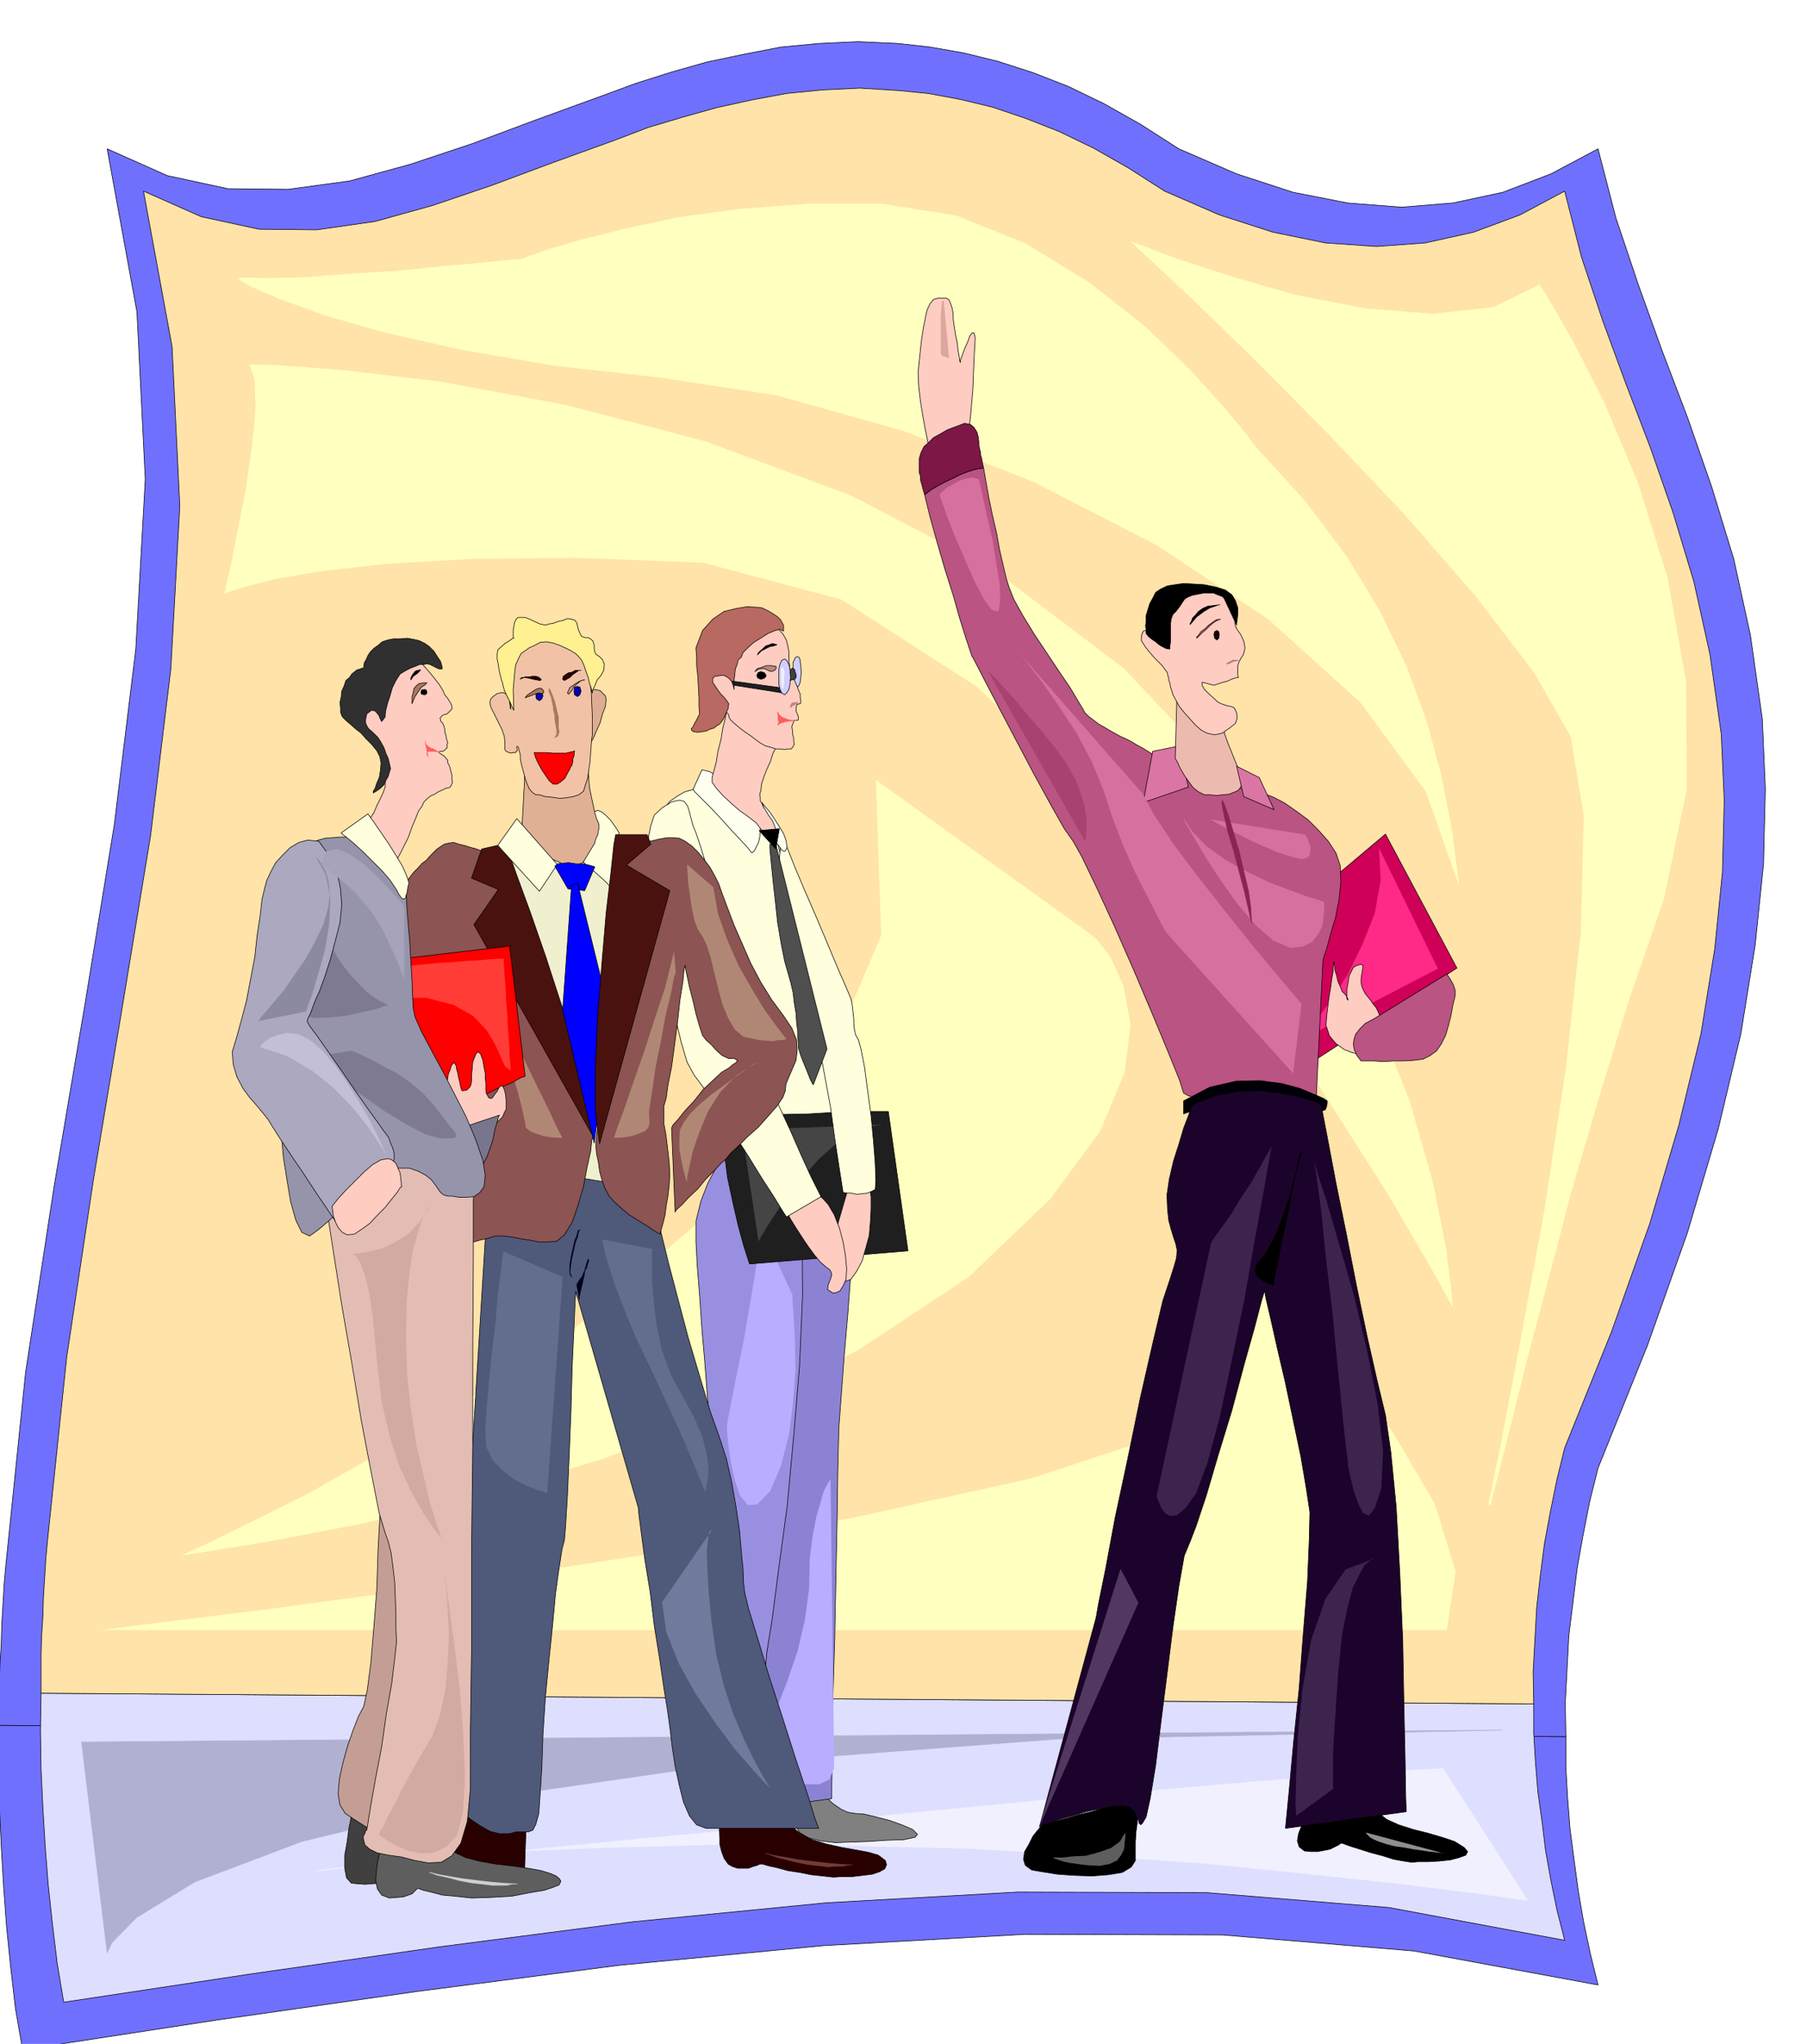 <svg xmlns="http://www.w3.org/2000/svg" fill-rule="evenodd" height="554.772" preserveAspectRatio="none" stroke-linecap="round" viewBox="0 0 3035 3433" width="490.455"><style>.pen0{stroke:#000;stroke-width:1;stroke-linejoin:round}.brush1{fill:#7070ff}.brush3{fill:#f0f0ff}.pen1{stroke:none}.brush6{fill:#ffffbf}.brush7{fill:#000}.brush10{fill:#ba5482}.brush11{fill:#db75a3}.brush12{fill:#d6709e}.brush13{fill:#ffccc2}.brush16{fill:#cfcfff}.brush19{fill:#b8adff}.brush21{fill:#ffffde}.brush22{fill:#1f1f1f}.brush24{fill:#404040}.brush25{fill:#290000}.brush26{fill:#5e5e5e}.brush31{fill:#636e8f}.brush32{fill:#8c5452}.brush33{fill:#b08775}.brush34{fill:#4a120f}.brush36{fill:#a8785c}.brush37{fill:#ff5e5e}.pen3{stroke:#ff5e5e;stroke-width:1;stroke-linejoin:round}.brush41{fill:#ba877d}.brush42{fill:#00f}.brush45{fill:red}.brush57{fill:#0000b3}.brush61{fill:#ab786e}.pen10{stroke:none}.brush63{fill:#d1aba1}</style><path class="pen0 brush1" d="m-1 2898-1 66 1 68 3 67 4 69 5 68 7 69 8 69 12 69 326-50 336-48 340-44 343-33 338-19 332 1 322 27 309 57-13-53-11-52-9-52-7-52-7-53-4-51-3-53v-51L-1 2898z"/><path class="pen0 brush1" d="m2684 250-79 42-81 31-84 18-86 7-90-7-92-18-95-31-97-42-64-41-62-35-60-29-59-23-59-19-57-14-57-10-54-6-67-3-65 3-64 6-62 12-62 13-60 17-60 19-57 21-110 40-107 40-105 35-102 28-103 14-101-1-102-22-101-45 50 274 14 281-16 286-36 294-49 300-52 307-48 313-33 322-3 33-2 34-2 34-1 34-2 33-1 35v68l2631 19-1-57 3-56 3-57 7-56 7-57 10-56 11-56 14-56 83-206 67-189 52-175 38-160 24-149 14-136 3-126-5-117-20-141-28-128-37-121-40-115-43-113-40-111-38-113-30-116z"/><path class="pen0" style="fill:#dedeff" d="m69 2844-1 63 1 65 3 64 4 66 5 64 7 65 8 66 11 66 311-47 320-46 324-42 326-32 322-18 317 1 306 25 295 55-13-51-10-49-9-50-6-49-7-50-4-49-3-50v-49L69 2844z"/><path class="pen1 brush3" d="m2424 2970 143 223-26-4-73-10-113-14-147-16-176-18-197-14-213-12-221-5-210-1-180 5-152 6-122 9-95 8-66 9-40 5-13 3 74-8 197-20 282-28 329-31 337-33 308-27 239-20 135-7z"/><path style="stroke:#b0b0d1;stroke-width:1;stroke-linejoin:round;fill:#b0b0d1" d="m2523 2906-2386 20 43 354 8-17 41-42 98-60 180-68 285-69 415-60 568-43 748-15z"/><path class="pen0" style="fill:#ffe3a8" d="m2628 321-75 40-78 29-81 18-82 6-86-6-88-18-90-29-92-40-61-39-58-33-58-28-56-22-56-19-54-13-54-10-51-5-64-4-62 3-61 6-59 11-59 13-57 16-57 17-55 21-105 38-102 38-100 34-97 27-98 14-97-1-97-21-97-43 48 261 13 268-15 273-34 280-47 285-49 293-45 299-32 306-3 32-2 32-2 32-1 33-2 32-1 32v65l2507 18-1-54 3-54 3-54 6-53 7-54 10-54 11-54 13-53 79-196 64-181 49-166 37-153 23-142 13-129 3-121-5-111-19-134-27-122-35-116-38-109-41-107-39-106-36-108-28-110z"/><path class="pen1 brush6" d="m1471 1310 365 262 9 9 21 28 21 47 12 65-10 80-41 99-84 114-137 131-186 123-210 102-220 81-214 64-193 45-157 30-105 17-38 6 58-27 153-76 212-120 238-159 227-194 184-221 104-245-9-261z"/><path class="pen1 brush6" d="M2430 2738H168l79-10 209-26 296-40 341-52 341-61 299-66 214-71 87-70 2-69-4-63-10-57-12-48-15-41-12-30-9-19-3-6 24 21 65 60 89 88 98 109 92 118 71 121 35 114-15 98zM419 612l40 1 113 8 168 20 210 39 234 61 245 91 240 125 219 166 178 189 136 189 98 180 67 166 40 140 22 111 9 72 2 26-29-53-81-139-125-196-161-226-192-228-212-201-227-146-233-62-215-8-175 2-140 8-107 12-78 13-51 13-29 9-8 4 3-16 9-39 11-57 13-66 10-69 6-62-1-49-9-28z"/><path class="pen0 brush7" d="m1752 3065-3 2-6 7-8 10-7 14-7 12-2 13 3 10 11 8 18 3 25 4 28 2 30 1 27-2 24-4 15-9 7-11v-31l1-17 2-14 1-14 1-10 1-7 1-2h-21l-20 3-20 4-20 6-21 5-20 6-20 5-20 6zm453-32-2 2-5 8-7 10-5 14-5 13-2 12 3 10 9 7 11 1h11l11-2 10-2 8-4 6-3 4-3h2l3 1 11 4 16 5 19 6 19 5 19 6 17 3 13 2 11-1h17l18-1 19-2 15-4 11-4 3-6-6-7-16-10-21-7-24-7-24-6-25-8-20-9-15-12-6-14-7-13-13-6-17-1-18 5-18 5-15 6-11 5-4 2z"/><path class="pen0" style="fill:#cf0057" d="m2188 1518 139-117 120 225-259 168v-276z"/><path class="pen1" style="fill:#ff2987" d="m2316 1424 99 203-229 119 6-9 18-22 25-34 28-43 25-51 21-53 10-56-3-54z"/><path class="pen0 brush10" d="m1944 1272-3-2-5-3-8-5-8-5-11-6-10-6-10-5-7-3-9-5-9-5-10-6-9-5-9-7-8-6-6-6-3-6-8-13-13-22-19-28-20-30-22-33-19-31-15-27-8-20-5-16-5-21-6-26-5-28-7-30-6-29-5-28-4-23-13 2-13 4-13 5-12 6-13 6-13 7-12 7-10 8 9 37 12 43 13 45 14 44 11 39 10 32 7 21 3 9 6 11 17 33 24 46 29 55 29 55 28 51 22 39 16 23 14 25 24 50 30 65 33 75 31 73 27 65 19 47 7 22 9 5 25 5 35 3 42 4 40 1 36 2 25 1 10 1 12-245 2-7 5-15 6-23 8-26 6-31 3-29-1-28-7-21-13-20-16-18-18-18-19-14-20-14-17-9-15-6-11-2-16-3-22-7-29-10-29-10-29-12-24-9-16-7-6-2z"/><path class="pen0 brush11" d="m1980 1253-44 9-16 86 76-26-16-69z"/><path class="pen1 brush12" d="m2193 1402-162-26 5 2 14 8 20 10 25 13 26 12 26 11 22 7 17 4 9-2 5-5 1-7v-7l-3-8-2-6-3-5v-1zm-190-5-16-24 4 9 14 24 20 34 26 40 28 39 31 36 29 25 28 12 21-2 16-8 10-13 7-14 2-15 1-13v-12l-8-3-20-6-30-11-34-13-38-18-36-20-32-23-23-24zm-83-63-249-284 5 6 17 19 24 28 30 38 30 43 31 47 26 49 20 49 15 46 17 44 18 41 18 36 15 29 12 24 8 14 4 6 211 234 14-117-11-13-28-33-40-48-45-56-48-61-43-57-33-50-18-34z"/><path class="pen1 brush6" d="m2451 1489-12-93-18-93-25-93-34-92-45-93-56-92-70-93-84-92-13-18-37-45-58-64-76-73-94-74-106-65-117-47-125-20h-125l-115 9-103 14-88 19-73 18-54 16-35 12-11 5-18 1-47 5-68 6-79 8-82 5-76 6-62 1-37-1-9 2 21 13 49 21 77 28 102 29 129 29 152 26 177 20 198 30 214 60 217 85 208 107 187 124 155 140 110 150 56 159z"/><path class="pen0 brush13" d="m1563 757-2-5-3-12-4-19-4-22-4-25-3-25-1-24 2-19 2-19 2-18 3-19 3-15 3-14 5-11 6-7 7-2h15l4 3 1 2 2 5 2 6 2 10v10l2 13 2 13 3 14 1 11 2 11 1 7 1 3v-4l3-8 4-11 5-11 4-11 4-5h3l2 9-1 15-1 21-1 24-1 26-2 23-2 23-2 17-2 12-6 6-8 6-11 4-10 5-11 2-9 3-6 1-2 1z"/><path class="pen0" style="fill:#7d1745" d="m1652 786-2-9-1-6-2-7v-4l-2-7v-2l-1-3v-6l-1-8-2-8-5-8-6-5-10-2-13 5-16 6-12 7-11 6-8 8-8 7-5 10-3 10v24l2 6v6l2 7 2 8 3 10 10-8 12-7 13-7 13-6 12-6 13-5 13-4 13-2z"/><path class="pen0" style="fill:#edbab0" d="m1977 1158-3 114v2l4 7 4 9 7 12 7 10 8 11 9 7 10 5h9l11 1 11-1 10-1 8-3 7-3 5-6 2-6-2-11-4-13-6-15-6-15-6-15-5-14-2-11 1-7-3-8-8-8-13-10-14-9-16-9-12-7-10-5-3-1z"/><path class="pen0 brush16" d="m1340 1103 2 1 2 5v3l1 5v5l1 6-1 9-1 9-2 5-2 3-4-3-2-5-2-9v-25l2-3 2-5 4-1z"/><path class="pen0" style="fill:gray" d="M1381 3008v1l4 4 4 6 7 8 8 6 9 6 11 5 12 2 15 1 21 5 23 6 22 8 16 7 8 8-4 5-19 4-30 1-29 2-30 1-26 1-25-3-20-5-15-9-8-13-2-16 4-12 7-10 9-7 9-7 9-3 7-2h3z"/><path class="pen0" style="fill:#8c82d4" d="M1232 1896v13l3 38 3 59 5 76 5 86 5 96 5 100 6 100 1 90v78l-3 63-2 52-4 38-2 28-3 15v6l103 193 43-6v-23l1-60 1-87 3-100 2-104 2-95 1-76 1-42 1-37 4-54 5-67 6-69 5-68 6-56 3-40 2-14-208-133z"/><path class="pen1 brush19" d="m1401 2970-6-484-2 1-4 7-6 12-5 18-7 24-6 31-5 40-1 49-7 52-12 52-17 50-18 46-19 38-16 30-11 19-4 8 5 2 17 8 22 9 27 10 26 5h24l17-8 8-19z"/><path class="pen0" style="fill:#998fe0" d="m1245 1899-4 4-9 12-14 19-14 25-15 28-12 31-8 33v35l2 39 4 51 4 57 5 58 4 53 4 45 2 30 2 12v13l4 35 5 50 8 59 8 59 10 55 10 42 12 24 10 9 8 7 6 4 4 4 4 3 1 1 2-21 9-56 11-85 14-103 11-118 10-121 5-118-1-108-6-41-11-32-15-26-16-19-17-16-16-13-13-11-8-9z"/><path class="pen1 brush19" d="m1278 2061 53 114v9l2 28 2 40 1 50-4 54-7 54-13 51-18 43-22 23-16 1-13-16-9-26-7-32-4-29-2-23v-8l2-12 6-31 9-46 11-53 10-58 9-54 7-47 3-32z"/><path class="pen0 brush21" d="M1173 1325h-4l-8 2-11 3-12 7-13 9-10 13-8 17-1 22 7 38 19 65 26 79 31 87 29 83 26 71 18 49 8 19h160l-133-507-124-57z"/><path class="pen0 brush22" d="m1223 1882-7 24 1 33 5 39 9 42 9 39 9 33 7 22 3 9 266-22-33-234h-42l-43 1-49 3-50 1-43 3-31 3-11 4z"/><path class="pen1" style="fill:#454545" d="m1483 1889-237 9 28 187 5-9 14-23 21-32 28-36 32-37 35-31 36-22 38-6z"/><path class="pen0 brush13" d="m1426 1991-21 72-1 4v29l1 20 2 17 4 14 7 6 11-4 10-14 9-17 6-21 6-22 2-24 1-21v-20l-2-15-5-11-5-4-6-2-5 2-6 2-4 4-4 3v2z"/><path class="pen0 brush13" d="m1321 2036 2 3 5 9 8 13 11 17 10 15 11 15 9 11 9 8 4 3 4 3 2 4 1 4-2 7-4 10-1 8 9 6 6-1 6-3 5-8 5-11 1-18-2-22-4-23-6-23-9-23-10-17-11-12-10-4h-12l-9 4-9 4-6 6-6 5-4 5-3 3v2z"/><path class="pen0 brush21" d="m1319 1417 4 9 11 28 16 38 20 46 19 45 18 43 14 32 8 19 2 8 1 9 1 9 1 9v8l1 9 2 9 5 9 4 15 6 30 5 38 6 44 4 42 3 38 1 29-1 15-6 3-7 3-9 1-9 1-9-2h-7l-6-1h-1l-2-13-5-32-7-46-7-52-10-54-9-49-9-38-7-20-9-22-11-38-11-50-8-52-8-51-4-41 2-26 8-2z"/><path class="pen0 brush24" d="m595 3033-2 4-3 14-4 20-3 23-4 22v22l3 16 8 9 10 1 13 1 12-1 14-1 11-3 10-2 6-1h3l-1-6-1-15-4-22-5-23-10-24-12-19-18-13-23-2z"/><path class="pen0 brush25" d="m884 3056-3 88-145 6 28-136 120 42z"/><path class="pen0 brush26" d="m641 3103-2 3-2 9-3 13-2 16-1 15 3 14 7 10 13 5 13-1 11-1 8-3 6-2 7-7 2-2h2l8 3 13 3 19 5 22 2 27 3 31-1 36-2 31-6 24-4 15-5 10-4 3-6-2-4-6-5-9-4-16-5-22-4-27-4-27-3-28-5-23-6-17-8-7-9-8-10-14-4-19-1-20 3-22 3-17 4-13 3-4 2z"/><path class="pen0" d="m1179 1293-15 33 3 4 11 11 15 15 18 19 17 19 16 17 12 13 6 8h2l3-3 3-6 4-8 2-9 1-9v-9l-2-6-7-9-9-11-11-15-13-15-15-15-14-12-14-9-13-3zm120 112v1l3 5 3 6 5 6 3 5 4 2 2-1 3-6-2-12-4-11-8-13-7-11-8-12-7-8-5-6-1-2 19 57z" style="fill:ivory"/><path class="pen0 brush21" d="m1112 1357-13 12-6 18-4 20v24l2 23 3 24 4 21 5 19 4 22 6 34 6 42 8 47 7 45 10 42 10 34 12 22 15 20 22 33 25 38 27 42 24 39 22 34 14 23 6 9 58-34-5-10-12-24-16-35-18-41-20-43-16-40-13-32-5-19-6-25-11-43-16-56-17-62-19-62-16-56-13-42-7-21-5-12-3-11-3-12-3-10-6-8-8-2-13 3-16 10z"/><path class="pen0" style="fill:#4f4f4f" d="M1293 1418v7l2 21 3 30 4 36 4 37 6 36 6 30 6 21 4 14 4 17 2 17 3 18 1 16 2 15v11l1 9v7l3 10 4 11 5 12 4 10 4 10 3 6 2 3 23-60-86-344h-10z"/><path class="pen0 brush25" d="m1210 3056-1 2v7l-1 9 1 12v12l3 12 4 11 7 10 7 4 9 3h18l8-3 7-2 4-2h5l10 3 14 3 18 5 20 3 20 4 19 2 18 2 15-1h17l17-2 16-2 12-4 9-5 3-7-2-7-12-9-17-5-22-4-23-4-26-6-23-7-21-11-16-14-17-15-18-7-20-3-18 2-18 3-14 5-9 4-3 2z"/><path class="pen0" style="fill:#f0f0cf" d="m898 2039 180-77-10-457-1-6-2-12-5-19-6-19-10-21-13-17-16-11-20-2-26 2-27 5-27 7-25 10-24 10-20 14-14 17-5 20 1 39 7 70 11 90 14 99 13 95 12 83 9 58 4 22z"/><path class="pen0" style="fill:#4f597a" d="m818 2033-61 994 2 2 8 7 11 10 14 11 15 10 16 9 16 4h16l12-3h20l8-3 5-10 5-18 2-30 3-45 2-59 4-61 6-62 6-58 5-54 6-43 5-32 4-15 2-24 3-50 3-68 3-75 2-75 3-64 2-46 1-16 105 363 1 11 4 31 6 45 9 55 7 57 9 56 7 48 6 37 4 29 4 33 5 33 7 32 7 28 10 23 12 15 16 6h189l-6-16-13-42-20-60-22-69-23-71-19-63-15-49-6-25-2-16-1-24-3-31-3-35-6-40-7-40-9-40-12-37-16-45-17-57-19-64-17-64-16-61-12-49-9-35-2-12-6-5-16-11-25-13-33-11-42-7-47 3-54 17-59 34z"/><path class="pen1 brush31" d="m945 2145-26 363-5-2-13-4-18-7-19-10-20-15-16-17-11-22-2-26 2-36 4-45 5-50 6-50 4-48 5-38 3-27 2-9 99 43z"/><path class="pen0 brush32" d="m996 1908-2 7-2 19-6 27-6 32-9 31-10 29-13 21-13 11-15 1h-15l-15-3-14-2-15-3-15-2h-14l-12 4-14 3-14 4-15 2-12 3-12 1h-8l-6-1-1-3-4-30-7-69-11-96-11-108-12-109-10-93-8-66-2-24v-2l4-4 5-7 6-7 6-8 8-8 7-8 7-5 6-7 6-6 6-6 6-4 6-4 8-2 8-1 9 3 9 2 9 3 8 2 9 3 7 1 6 1 3 1 2 1 172 476z"/><path class="pen1 brush33" d="m803 1598 2 35 3 9 9 26 12 37 15 44 13 44 13 42 8 32 4 19 1 8 7 6 10 4 12 4 11 2 11 1h7l4 1-7-13-15-32-23-47-26-54-26-56-23-51-16-40-6-21z"/><path class="pen0 brush34" d="m998 1912-202-359 41-59-45-19 17-49 40-9 5 14 15 42 22 60 26 75 26 80 25 83 18 76 12 65z"/><path class="pen0 brush32" d="m1055 1423-54 494v10l1 11 3 14 2 15 4 15 5 14 7 13 8 9 12 11 13 11 16 10 13 8 12 8 8 5 4 2v-3l2-6 3-11 3-12 2-16 3-17 2-18 1-18-1-19-2-18-2-17-2-15-3-16v-29l4-14 3-22 6-30 5-37 5-38 4-37 5-31 2-21 2-7v4l3 14 4 19 6 23 5 22 6 21 5 15 6 8 8 7 9 10 10 9 11 5h9l6 3-1 1-2 3-5 3-7 6-12 7-14 13-17 16-15 19-15 16-12 15-9 10-2 5 6 141 2-4 9-8 12-13 15-14 14-17 14-14 11-12 9-8 7-9 13-12 16-16 18-16 16-18 15-17 10-15 4-11 1-11 5-12 6-14 6-14 2-17-1-17-8-20-14-21-20-27-18-29-17-32-14-32-14-32-11-29-9-24-6-17-7-14-8-14-10-13-9-11-11-11-11-8-10-5-9-1h-11l-12 2-13 3-12 3-12 2-9 3-6 2-2 1z"/><path class="pen1 brush33" d="m1198 1490-44-38v4l1 12 1 16 3 21 3 20 4 20 6 16 8 12 6 12 7 21 6 25 7 28 7 27 10 24 11 19 14 12 13 3 14 3 11 1 12 1 9-2h7l5-1h2l-5-7-13-17-19-26-20-33-23-40-19-43-16-45-8-45z"/><path class="pen0 brush13" d="m1221 1193-1 3-2 11-4 16-3 19-5 19-3 19-4 15-3 11v8l8 11 11 12 15 14 13 11 14 10 9 7 4 3 21 28 3-2 6-4 2-4 1-6-2-7-4-9-7-10-4-7-4-6-2-5-3-5v-5l-1-6 2-6 1-11 4-12 5-13 6-13 4-13 5-10 3-7 2-2-87-54z"/><path class="pen0 brush7" d="m1275 1395 34-3-6 34-28-31z"/><path class="pen0 brush13" d="m697 1103 1 1 4 4 6 6 8 9 7 8 8 10 7 9 6 10 3 7 5 6 3 5 3 5 1 4v4l-3 3-5 5-7 2-3 3-2 2 1 3v2l3 3 2 4 2 6v5l2 6 1 6 2 6-1 4v5l-3 3-4 3h-5l-2 1v1l3 2 6 4 6 7v4l3 6 2 7 2 8v6l1 6-2 5-3 4-6 1-6 3-7 3-6 4-7 3-6 5-5 5-3 7-6 8-5 13-6 14-6 17-7 14-7 14-6 11-6 6-7-2-7-6-8-10-8-11-8-12-5-10-4-7-1-2 1-3 4-5 5-9 6-9 5-12 6-12 5-11 3-9v-22l-1-12v-9l-2-10-1-7-3-6-3-3-5-4-5-4-5-6-5-6-6-8-2-8-2-9 2-8 4-12 9-14 11-16 14-15 13-16 14-12 12-9 11-2z"/><path class="pen0" style="fill:#303030" d="M627 1332v-3l3-5 3-9 4-9 2-12 1-12-2-11-5-10-9-11-9-9-9-10-9-7-9-8-6-5-6-6-2-3-2-6v-7l-1-9 2-9 1-10 4-9 3-9 6-5 4-6 5-4 4-3 4-1 5-2h2v-4l1-5 3-5 3-7 4-6 6-6 7-5 7-6 9-3 10-2h12l11-1 11 2 9 2 10 5 7 5 8 8 5 8 6 9 2 7 1 5-3 1-4-1-8-4-6-3-5-1-5 1h-7l-7 3-8 3-8 4-10 6-7 11-6 12-4 14-4 12-3 12-1 7v4l-6 8-2-4-3-7-6-7-6-1-8 6-2 10v5l2 5 3 5 6 5 4 4 6 6 5 8 5 9 3 9 4 9 2 8 2 9-2 6-2 7-4 7-3 7-5 5-5 4-5 3-3 2z"/><path class="pen0 brush7" d="M690 1142v-3l3-6 5-6 8-2v1l-5 5-7 5-4 6z"/><path class="pen0 brush36" d="M692 1182v-12l2-6 1-7 4-5 5-4 7-1h6l-1 1-3 3-5 3-5 7-6 9-5 12z"/><path class="pen0 brush7" d="m713 1158 3 1 1 4-1 3-3 1-5-1-1-3 1-4 5-1z"/><path class="pen3 brush37" d="m714 1245 5 26-1-2-1-3 2-4h12l4 1h2l1 1-2-1-3-2-5-3-6-2-5-4-2-3-1-4z"/><path class="pen0 brush21" d="m980 1449 2 1 5 5 8 6 10 9 9 8 8 8 6 7 3 6v-3l1-10 1-16 2-18 1-20 2-17 1-12 1-4-2-3-3-5-5-7-5-7-8-8-6-5-7-3-5 2-6 5-4 11-4 13-2 15-3 14v28z"/><path class="pen0" style="fill:#e0b094" d="m882 1299-1 4v11l-1 15-1 19-1 18-1 18v24l5 6 6 6 9 7 7 5 8 6 5 3 2 2 1-1 5 1h3l6 3 5 2 8 4 6 1 6 1 5-1h6l6-3 3-1 20-33 1-5 4-9 1-6 1-6v-5l-1-3-3-7-3-10-3-14-3-14-3-15-1-14-1-11v-6l-5-4h-29l-19 3-20 3-17 3-12 1-4 2z"/><path class="pen0 brush21" d="m868 1375 68 77-30 45-70-77 32-45z"/><path class="pen0 brush13" d="m1306 1055 2 2 7 8 3 5 3 6 2 8 2 10v16l1 7 1 8 1 5 2 5 2 4 3 5 1 3 3 6 2 6 3 7v5l1 6v3l-1 2-5 1-2 5v6l4 10v5l-2 1h-5l-3 7-1 4 1 6v6l2 6v5l1 6-2 4-3 4h-6l-5 1-8-1h-7l-9-3-8-2-9-5-7-5-9-7-9-6-8-6-6-5-7-6-4-4-3-5v-3l-3-4-5-3-8-4-7-3-8-6-5-7-3-11 3-13 5-18 10-18 13-18 17-16 17-14 19-9 19-5 18 3z"/><path class="pen0" style="fill:#b86961" d="M1169 1088v3l1 11v15l2 19 1 18 1 19v15l1 11-3 6-3 6-3 5-2 5-3 3 1 3 3 2 7 1 7-1 7-1 6-3 7-2 5-4 5-3 3-4 3-4 4-9 4-9 1-8-4-6-5-6-5-5-5-7-4-6-4-6v-6l3-4 8-1 7-1 6 3 4 3 4 5 3 8 1 5v-16l1-8 1-10 3-8 2-8 5-4 3-8 8-8 10-9 13-8 11-7 12-5 8-2 6 3v-10l-5-9-5-5-6-4-8-5-8-4-4-2-9-1-16-1-18 3-21 5-19 13-17 19-11 29z"/><path class="pen3 brush37" d="M1306 1196v1l1 5v6l1 6-2 3 1 1 1-2 5-2 7-2 8-1 6-1h3-4l-9-1-5-2-5-2-5-4-3-5z"/><path class="pen0" style="fill:#190000" d="m1272 1100 2-4 8-7 4-4 6-2 5-2 5 1 3 1-6 2-6 1-6 3-8 4-7 7z"/><path class="pen0 brush7" d="m1278 1128 6 2 3 5-3 4-6 2-5-2-2-4 2-5 5-2z"/><path class="pen0 brush41" d="m1268 1128 4-5 10-3 5-2h9l4 1h3l1 3-3 4-5 2-4-1-4-2-4-2h-4l-6 1-6 4z"/><path class="pen0 brush22" d="m1310 1155-80-11 3 7 82 13-5-9z"/><path class="pen0 brush24" d="M1324 1150v-2l2-3 3-3 6-1 2-3v-5l-2-6v-2l-4-3-4 4-3 6-1 7-1 5v3l2 3z"/><path class="pen0 brush16" d="m1318 1107 3 2 4 7 1 4 1 6v6l1 6-1 5v6l-1 4-1 5-4 6-3 3-5-3-3-6-1-5-1-4v-23l1-6 1-4 3-7 5-2z"/><path class="pen1 brush3" d="m1315 1120 1 3 2 6-1 6v10l-1 9v4l-3-4-1-9v-22l3-3z"/><path class="pen0 brush42" d="m932 1455 22 38 28 3 17-40-3-1-7-2-10-2h-11l-13-2-10 1-9 1-4 4z"/><path class="pen0 brush42" d="m960 1487-15 210 53 223 28-209-56-228-10 4z"/><path class="pen0" style="fill:#c49e94" d="m641 2498-1 13-2 38-3 54-2 64-5 65-5 60-6 46-6 28-9 17-9 23-9 26-8 29-6 27-2 25 3 19 9 14 12 8 17 11 18 11 20 10 19 7 18 3 16-4 13-10 7-36 1-69-4-91-8-101-13-101-16-89-19-66-20-31z"/><path class="pen0" style="fill:#e3bdb3" d="m549 2029 3 22 9 58 13 83 17 98 16 97 17 89 13 66 10 33 5 14 5 20 3 23 3 27 1 26 1 27v24l1 22-3 27-5 42-9 51-8 56-10 52-8 45-5 31-2 12-2 1-1 4-3 6 1 7 2 7 8 7 12 6 19 4 22 3 23 6 22 4 22-1 18-11 15-21 11-37 5-54v-95l2-139v-167l2-175v-169l1-142v-98l1-36-7-6-18-13-27-16-33-12-39-4-41 11-42 30-40 55z"/><path class="pen0 brush45" d="m669 1611 187-22 26 219-7 2-16 9-25 10-28 14-31 11-28 8-25 4-16-3-12-18-9-31-7-42-4-44-4-44-1-37v-36z"/><path class="pen1" style="fill:#ff3d36" d="m654 1676 3-7 3-7 3-7 3-6 3-7 3-7 3-6 4-6 20-2 21-2 21-2 21-1 21-2 21-1 21-2 21-1 1 23 2 23 1 24 2 24 1 23 2 23 1 24 2 24-10-7-7-16-10-22-14-23-23-24-32-18-46-12h-62z"/><path class="pen0 brush13" d="M751 1819v-3l1-5 1-7 3-7 2-7 3-4 2-1 3 5 1 6 2 7 1 6 2 8 1 5 1 5 1 3 1 2h2l6-1 2-2 3-3 2-4 1-6v-10l1-10 1-12 3-8 3-7 3-2 4 3 4 11 2 12 2 10v8l1 8v12l1 6 4 7 3 1 3-1 4-6 4-5 3-6 3-3h3l3 6 2 8 1 9v16l-3 6-3 7-5 5-5 5-9 3-11 4-14 3-14 4-14 2-11 3-8 2-2 1v-89z"/><path class="pen0" style="fill:#78758c" d="m839 1873-2 3-2 9-4 13-3 16-5 15-5 14-6 11-3 5-5-2-5-7-5-11-3-12-4-14-3-11-2-8v-2l57-19z"/><path class="pen0" style="fill:#9694ab" d="m593 1407-4-1h-18l-12 1-13 1-11 3-8 3-3 7-4 24-6 55-9 73-9 84-10 81-8 72-6 50-2 20v8l3 24 3 32 6 38 6 36 9 32 10 20 13 6 14-10 19-16 20-20 23-21 23-21 24-16 22-10h22l15 5 13 7 9 7 7 9 4 6 5 7 5 4 7 2h8l11 2h12l13-1 10-7 7-10 2-19-4-25-12-35-16-38-20-39-19-37-20-37-16-30-11-25-3-15-1-19-1-27-2-33-2-35-3-34-2-28-1-20v-7l-89-83z"/><path class="pen1" d="m589 1765 4 1 12 5 17 8 22 12 23 12 23 16 21 18 18 20 13 17 11 14 8 10 5 7v4l-4 3h-24l-24-7-31-16-36-22-36-25-36-25-28-21-20-15-7-5 69-11zm-44-200v2l3 6 5 10 7 13 8 14 10 14 11 14 13 14 10 10 10 9 9 6 8 5 5 2 5 3 2 1 2 1-7 1-15 5-23 5-26 6-28 3-25 1-20-4-12-10-5-17 3-19 7-22 11-21 10-20 11-17 7-11 4-4z" style="fill:#7d7a91"/><path class="pen0 brush21" d="m618 1367 2 3 8 11 11 16 13 19 12 19 12 20 7 16 4 12-2 7-1 8-2 6-1 5-4 1-3-2-4-6-5-9-10-15-13-15-16-16-15-15-15-14-12-10-9-7-2-2 45-32z"/><path class="pen0" style="fill:#aba8bf" d="m535 1413 2 2 5 7 8 11 9 17 8 19 5 24 2 27-3 30-8 31-8 30-9 28-9 25-9 20-6 17-5 10-1 5 4 7 14 19 19 27 23 33 22 32 21 30 16 22 9 13 4 5 5 7 3 9 4 9 2 9v9l-2 7-4 8-10 7-12 13-16 14-15 16-16 14-12 13-9 9-2 4-5-7-12-18-17-25-19-29-21-31-18-27-14-22-8-13-8-10-10-12-13-15-11-15-10-19-6-20-2-22 7-23 8-29 9-34 7-37 7-37 4-37 5-32 3-27 4-17 4-15 7-15 8-15 12-13 12-12 15-9 15-4 18 2z"/><path class="pen0 brush34" d="m1007 1921 118-425-73-43 41-35-6-16h-53l-3 17-5 47-8 68-7 83-7 87-4 86v74l7 57z"/><path class="pen0 brush13" d="M558 2026v2l1 7 1 8 4 11 4 8 7 8 8 4 12-1 12-8 14-10 13-14 13-13 11-14 9-11 5-8 3-2-1-2v-5l-1-8-1-8-4-9-3-7-7-6-6-2-12 2-14 8-15 13-15 15-15 15-12 13-8 10-3 4z"/><path class="pen0" style="fill:#000008" d="M1988 1849v22l5-2 17-5 23-7 30-6 31-5 32-2 29 2 26 9 18 8 13 4 8-1 6-2 2-5 1-5v-5l-6-4-16-7-24-10-30-8-37-5-40 1-44 10-44 23z"/><path class="pen0" style="fill:#1c032b" d="m2004 1855-3 5-5 14-8 21-8 27-9 28-7 30-4 27 1 25 2 18 4 15 4 13 4 12 2 10-1 13-4 14-6 19-13 39-17 72-21 92-21 102-21 98-16 86-12 59-4 23-95 351 4-2 12-4 17-6 22-6 23-7 23-5 20-4 18-1 11 2 8 6 4 8 4 8 1 5 3 3 3-3 6-10 7-32 9-55 9-73 10-79 10-80 10-69 9-51 10-24 10-26 17-51 20-68 23-75 20-75 18-64 12-46 5-16 2 12 8 34 11 49 14 60 13 62 13 62 9 53 6 40-1 45-3 72-7 86-7 93-9 87-7 76-5 52-2 20 203-28-1-25-1-63-2-92-2-108-5-115-6-109-9-92-9-62-14-58-17-75-18-86-17-87-17-83-13-69-9-47-3-17-6-3-14-5-22-6-27-5-33-4-36 1-39 7-38 15z"/><path class="pen0 brush11" d="m2077 1287 38 19 25 54-51-22-12-51z"/><path style="stroke:#8a2452;stroke-width:1;stroke-linejoin:round;fill:#8a2452" d="m2102 1550-5-23-7-30-9-34-9-34-10-33-6-27-4-19 1-6 3 6 7 19 8 27 10 33 8 34 8 34 4 30 1 23z"/><path class="pen0 brush13" d="m2317 1705-20 68-4-1-9-1-13-3-13-5-14-10-11-13-6-18 2-22 3-24 3-18 2-15 2-11v-8l1-5v-3h1v6l1 7 3 10 2 9 4 9 3 8 6 6 4 7v2l-2-3v-14l2-11 2-13 4-8 3-6 5-3 7-2 4 1v2l-1 9-1 5-1 7v7l2 8 5 10 9 11 4 6 5 6 3 6 3 7z"/><path class="pen0 brush10" d="m2430 1636 6 9 5 9 3 9v10l-4 16-3 17-4 16-5 17-7 14-8 12-11 8-12 6-16 2-17 1h-17l-17 1-15-1h-22l-7-9-4-9-2-9 1-9 3-9 7-9 9-9 15-8 122-75z"/><path class="pen0 brush7" d="m2186 1936-2 5-4 17-6 23-8 29-10 30-11 29-12 24-12 19-10 11-3 10 2 8 6 7 7 4 7 4 6 2 3 1 1-11 6-26 7-38 9-41 8-43 8-35 5-24 3-5z"/><path d="m960 2145-3-8v-11l2-14 3-13 3-14 4-10 2-8 3-1-2 2-2 9-4 11-3 14-3 13-2 14-1 10 3 6zm9 14v-2l2-3 3-5 4-5 3-8 4-6 2-7 2-6-1-2-2 5-3 10-2 13-3 13-3 13-2 9v4l-4-23z" style="stroke:#000021;stroke-width:1;stroke-linejoin:round;fill:#000021"/><path class="pen0" style="fill:#dead91" d="m992 1250 1-4 4-7 5-12 6-13 4-15 5-13 1-11-1-6-9-9-9-2-5 2-3 7-2 9v51l1 9v6l1 4v3l1 1z"/><path class="pen0" style="fill:#f2c2a6" d="m858 1191-1-2v-3l-1-5v-5l-5-10-7-3-9 2-7 5-3 3-2 5v5l2 6 3 6 3 6 3 6 3 6 3 6 3 6 2 6 2 6 1 9v12l1 3 3 2 6 2 4-1h4l1-2 2-1-1-5v-2h2l1 3 1 4 2 7v7l2 10 3 11 3 11 3 9 4 9 5 6 6 4h6l10 3 11 1 13 2 11-1 12-2 9-3 8-6 3-10 4-12 2-14 2-14 1-15 1-13 1-11 1-7v-27l-1-22-1-22-3-24-2-20-3-16-3-9-5-6-3-4-3-3-1-1-1-2-4-1-8-1-12-2-13-1-15-2-13-1h-11l-5 2-6 1-5 5-6 8-6 13-6 15-3 21-1 25 3 32z"/><path class="pen0 brush57" d="m906 1160 4 2 2 7-2 5-4 3-5-3-1-5 1-7 5-2z"/><path class="pen0" style="fill:#fff091" d="m863 1193-1-2-2-4-3-7-3-6-4-8-3-7-2-7-1-5-2-6-2-8-2-9-1-8-2-9v-8l1-7 4-4 8-7 8-5 5-4h2l-1-2v-11l1-6 1-7 3-6 3-3h12l5 2 5 2 6 3 9 4 10 2 5-2 7-1 8-3 9-2 7-3 7 1 6 2 3 5 2 9 3 8 3 5 6 2h5l5 3 3 3 2 7v6l1 5 2 4 6 4 5 5 3 8-1 10-5 9-6 7-4 10-4 8v4l-1-3-1-5-3-9-2-9-4-11-3-9-4-9-4-5-6-6-8-5-10-5-9-4-11-4-11-2-11 1-9 5-9 4-7 5-7 5-4 8-5 11-2 17-2 25 1 34z"/><path class="pen0 brush45" d="M897 1264h19l13 1h22l8-2 5-1 1-1-1 9-2 5v5l-1 3v2l-2 2-2 5-4 7-4 8-7 6-6 4h-7l-6-5-7-10-6-9-5-9-3-6-3-7-1-4-1-3z"/><path class="pen0" d="M874 1141v-1l4-1 4-2h6l6-1h6l4 1 5 4v1l-2 1-6-1-5-1-8-2-6-1h-6l-2 3zm102-15h-10l-5 3-6 1-5 3-4 3-1 5 3 2 9-5 5-5 6-4 4-3h4z" style="fill:#2e0000"/><path class="pen0 brush36" d="m882 1172 3-4 10-7 5-3 5-2h4l4 4v4l-3 1-5-1h-1l-22 8z"/><path class="pen0" style="fill:#cf9e82" d="M982 1142h-2l-3 1-5 2-5 3-10 7-4 9 2 2 6-7 3-6 6-5 6-5 6-1z"/><path class="pen0 brush57" d="m970 1153 4 1 2 7-2 6-4 3-5-3-1-6 1-7 5-1z"/><path class="brush36" style="stroke:#a8785c;stroke-width:1;stroke-linejoin:round" d="m932 1239 5-3 2-7-1-6v-18l-2-8-2-8-2-9-2-6-3-8-2-5-2-4h-1v3l1 4 3 7 1 6 2 9 1 8 2 8v6l1 7 1 5 1 6v8l-3 5z"/><path class="brush41" style="stroke:#ba877d;stroke-width:1;stroke-linejoin:round" d="M1341 1180h-6l-5 1-2 4-1 2 2 1 1-2 4-2 4-2 3-2z"/><path class="pen0 brush13" d="m2076 1037-1 2-1 6 1 7 4 7 5 7 5 11 1 5 1 6-1 6-2 6-4 6-3 6-2 6v16l1 4h-2l-4 1-6 2-6 3-8 2-6 2-6 2-3 1-8-2-7-2-5-1v5l4 7 8 8 8 7 6 6 6 3 9 3 9 2 4 2 1 2 3 6 1 9-3 9-5 4-5 4-6 4-5 4-7 2-7 1-7-1-7-2-9-5-9-8-9-10-9-10-9-11-6-11-5-9-2-7-2-6-1-6-2-6v-3l-2-6v-2l-1-2-3-4-5-7-8-8-6-6-5-6-5-6-4-5-7-11v-7l2-7 3-3h3l3 4 6 7 9 9 8 6 8 2 1-5 1-8v-24l-1-13v-11l1-9 2-3 4-3 8-3 9-5 12-4 11-4 12-2 11-1 9 3 5 1h4l3-2 3 1 2 1 4 8 6 12 10 21z"/><path class="pen0 brush7" d="M2077 1050v-3l1-6 1-10v-10l-4-12-6-10-11-8-16-5-20-4-17-1-17-1-14 2-13 2-11 5-9 6-5 10-5 9-3 10-3 10v10l-1 7 1 8v5l3 4 2 2 5 4 6 4 6 5 5 3 6 3 4 1h3v-5l1-7v-29l1-9 3-8 5-5 7-9 5-8 3-4 5-3 7-3 10-2 10-2h16l7 3 8 3 3 3 21 45z"/><path class="pen0 brush7" d="M1999 1049v-2l2-3 2-6 5-5 5-6 7-5 9-4 10-1 7-1h3-3l-5 2-9 3-10 6-12 9-11 13z"/><path class="brush61" style="stroke:#1c0000;stroke-width:1;stroke-linejoin:round" d="M2010 1072v-2l3-3 4-6 7-5 6-6 7-5 6-4 7-1-6 2-6 4-7 6-6 6-6 5-5 5-3 3-1 1z"/><path class="pen0" style="fill:#1c0000" d="m2044 1059 3 2 1 5-1 6-3 3-4-3-1-6 1-5 4-2z"/><path class="brush61" style="stroke:#ab786e;stroke-width:1;stroke-linejoin:round" d="M2061 1116v-1l4-1 6-3 9-2h-9l-6 3-4 2v2z"/><path class="pen10 brush6" d="m2586 478 15 24 40 69 54 106 57 136 49 158 31 174 1 181-38 183-60 174-51 166-45 154-37 141-33 124-27 108-22 87-17 67-3-4 21-102 33-174 40-218 36-238 25-229 5-195-22-133-62-108-98-128-120-138-129-136-125-126-105-102-74-69-27-25 22 8 61 23 90 29 108 31 115 22 113 9 101-11 78-38z"/><path class="pen10 brush63" d="m722 2026-2 1-5 8-6 13-7 22-8 28-6 39-5 49-1 61 2 64 7 62 9 57 12 51 10 42 10 33 7 20 3 8-5-6-11-14-16-24-18-32-20-42-17-51-14-60-8-69-6-65-6-46-8-32-7-20-7-12-5-4-4-1-1 1 4-1 11-1 17-3 20-5 22-10 22-14 20-21 17-26z"/><path class="pen10 brush31" d="m1096 2098-84-16v3l2 10 4 17 8 25 10 30 15 39 19 45 26 54 24 52 20 43 15 35 12 28 8 20 6 14 3 8 1 3v-4l2-9 2-14 1-19-4-24-7-27-13-30-18-33-21-38-15-41-9-43-5-39-3-36v-47l1-6z"/><path class="pen10" style="fill:#707a9c" d="m1112 2691 83-120-1-1-2 2-2 5-1 11-2 17 1 28 2 38 5 52 8 56 13 53 16 48 18 42 16 33 14 26 10 17 4 6-9-9-20-22-30-34-32-43-34-50-29-52-21-53-7-50z"/><path class="pen10 brush63" d="M747 2644v7l3 23 2 33 2 41-2 44-4 46-9 42-13 36-18 30-17 30-15 28-13 26-11 20-8 17-6 10-1 5 3 2 11 8 15 8 20 9 21 4 22-1 21-10 18-20 10-41 3-59-3-72-6-75-9-73-8-60-6-43-2-15z"/><path class="pen10 brush33" d="m1132 1598 3 35-3 9-5 26-9 37-8 44-9 44-6 42-5 32 1 19-2 8-6 6-10 4-11 4-12 2-10 1h-7l-2 1 4-13 12-32 16-47 19-54 18-56 17-51 10-40 5-21zm139 187-5 2-12 9-18 12-20 15-22 16-20 17-16 16-10 14-6 12-1 16v16l3 17 3 14 3 12 2 8 2 4v-7l4-19 6-27 11-31 14-34 21-33 27-28 34-21z"/><path class="pen10" style="fill:#8c8aa1" d="m530 1439 1 1 5 5 6 9 6 12 4 15 2 21-3 23-8 28-14 29-16 29-19 27-17 25-17 20-14 17-9 10-3 5 80-16 3-9 8-22 10-34 11-39 7-44 2-42-8-40-17-30z"/><path class="pen10" style="fill:#c2bfd6" d="m437 1759 1-3 6-6 10-7 13-5 15-3 19 2 20 10 22 19 21 25 20 29 18 29 17 29 12 24 10 20 6 14 3 5-5-7-11-18-18-26-24-30-31-32-36-29-42-25-46-15z"/><path class="pen10" style="fill:#a6a3ba" d="m539 1452 2 2 9 6 13 10 17 14 17 16 17 19 15 20 14 23 9 19 8 17 6 14 5 12 3 9 3 6 1 4 1 2v-123l-6-7-15-17-21-22-23-22-26-19-22-9-18 4-9 22z"/><path class="pen10 brush12" d="m1644 805 2 8 5 23 7 32 9 38 6 39 6 36 1 28-3 18-11-2-13-18-17-32-16-37-17-39-13-34-9-25-3-9 1-2 5-4 6-6 10-5 10-6 12-4 11-2 11 3z"/><path class="pen10" style="fill:#dba89e" d="m1585 504 9 98-13-5-1-5v-61l1-14 1-10 3-3z"/><path class="pen10" d="m2207 1950 5 18 16 49 21 72 25 87 22 92 18 91 9 79-3 62-11 33-10 13-10-5-8-16-8-23-5-22-4-18v-6l-3-22-6-56-8-80-9-92-11-93-8-80-8-59-4-24zm-71-25-4 21-10 57-15 82-17 98-21 101-20 95-21 78-19 51-18 25-14 12-12 1-8-4-7-10-4-10-3-8v-3l91-423 2-4 7-10 11-15 14-20 15-25 18-27 17-30 18-32zm172 693h-3l-5 4-9 8-8 15-11 22-9 34-9 45-6 59-4 58-3 46-2 34v59l1 2-63 46-1-19 1-49 3-69 8-78 14-80 24-69 34-50 48-18z" style="fill:#3d244d"/><path class="pen10" style="fill:#523861" d="m1912 2692-168 380 138-437 30 57z"/><path class="pen10" style="fill:#8f8f8f" d="m2425 3113-2-1h-5l-9-1-9-1-13-2-14-2-16-3-15-2-15-4-12-4-9-4-5-3-6-6-1-2 131 35z"/><path class="pen10 brush26" d="M1890 3078v8l-1 9-1 11-5 10-7 9-13 6-16 3-20-1-16-2-14-2-10-2-9-3-6-2-4-2h17l17-2 22-1 22-6 20-7 15-11 9-15z"/><path class="pen10" style="fill:#733b38" d="M1435 3132h-2l-3 1h-6l-8 2h-12l-13 1-17-2-18-2-20-4-15-4-13-3-9-3-8-3-4-1-3-1h4l12 3 17 3 23 4 23 3 26 3 24 2 22 1z"/><path class="pen10" style="fill:#cfcfcf" d="M872 3164h-2l-4 1h-6l-8 2h-25l-17-2-18-2-21-4-15-4-13-3-9-2-8-3-4-1-2-1h4l12 3 17 3 23 4 24 3 26 3 24 2 22 1z"/><path class="pen10" style="fill:#a84270" d="m1823 1414-165-289 3 3 11 11 15 17 20 22 21 25 23 27 22 27 20 28 14 26 9 24 6 21 3 20v15l-1 12-1 8v3z"/></svg>
